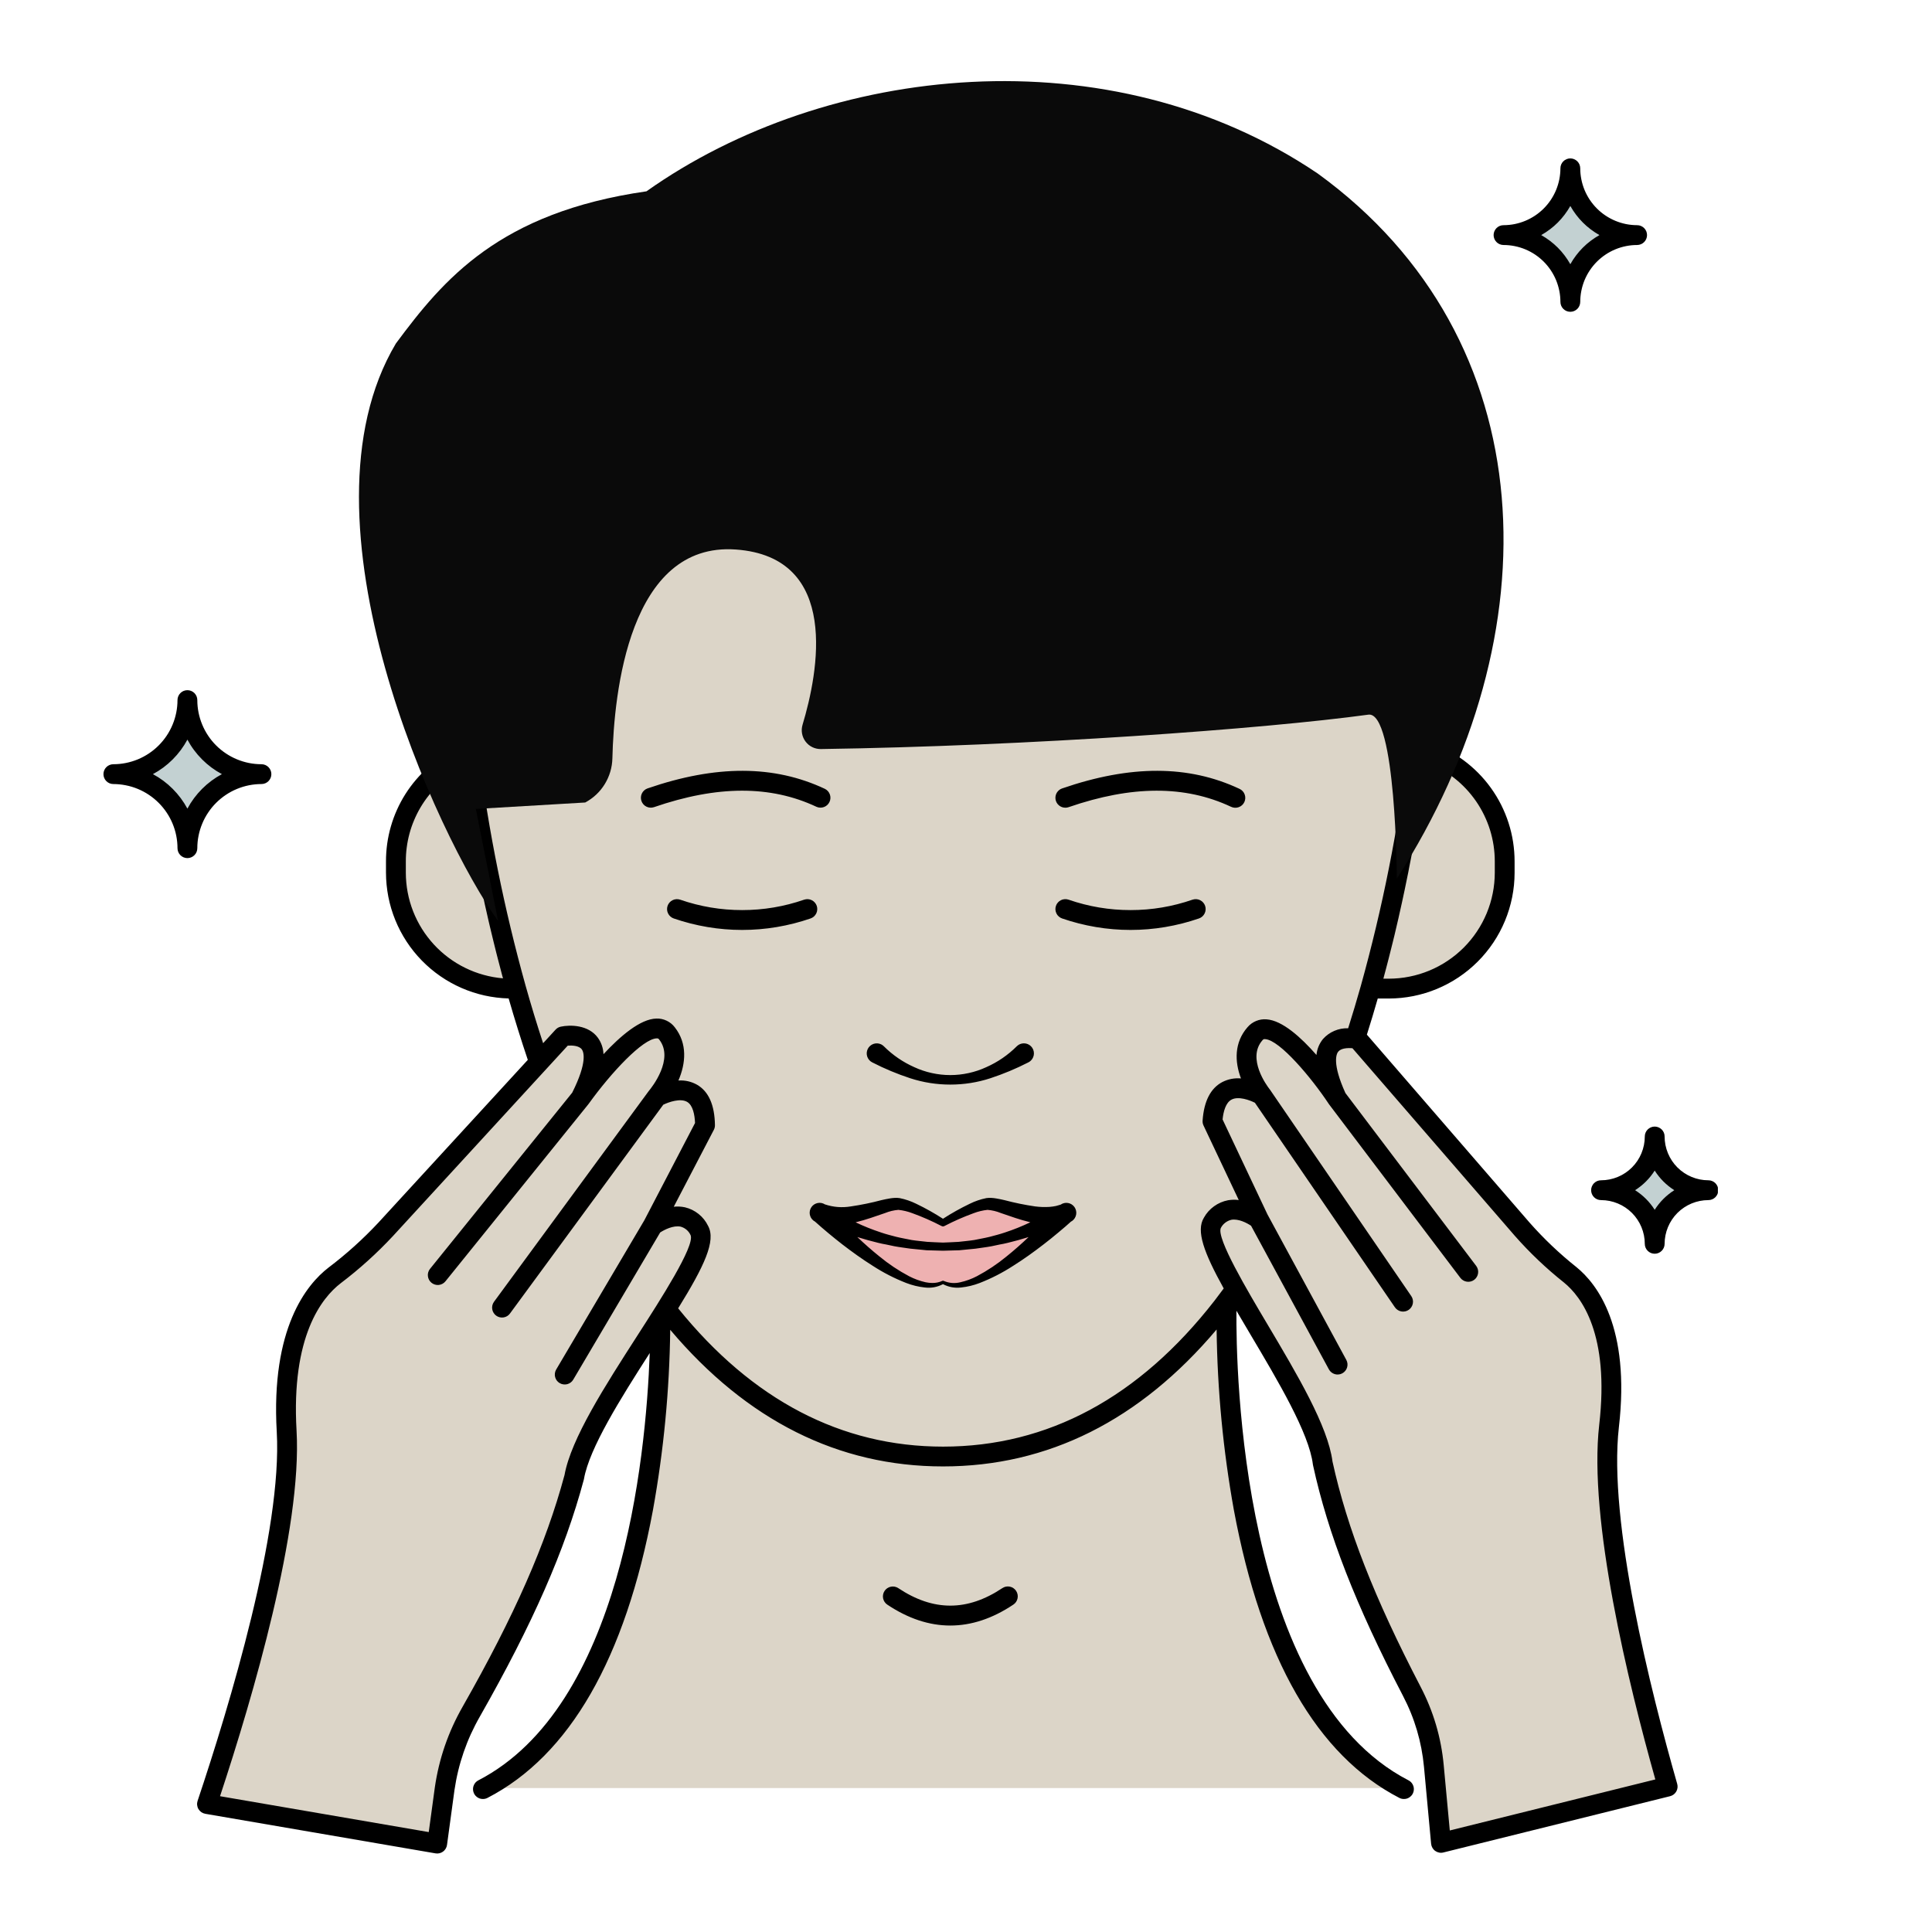 <svg xmlns="http://www.w3.org/2000/svg" xmlns:xlink="http://www.w3.org/1999/xlink" width="500" zoomAndPan="magnify" viewBox="0 0 375.12 383.04" height="500" preserveAspectRatio="xMidYMid meet" version="1.0"><defs><clipPath id="4a0b607344"><path d="M 16.43 31 L 336.629 31 L 336.629 367.695 L 16.43 367.695 Z M 16.43 31 " clip-rule="nonzero"/></clipPath></defs><path fill="#dcd5c8" d="M 315.055 282.703 C 317.211 264.047 311.367 255.992 307.34 252.73 C 303.898 249.996 300.727 246.98 297.82 243.684 L 266.348 207.328 L 265.203 206.004 C 265.203 206.004 264.996 205.957 264.668 205.914 C 265.758 202.535 266.781 199.152 267.723 195.793 L 271.387 195.793 C 272.137 195.793 272.887 195.758 273.637 195.684 C 274.387 195.609 275.129 195.5 275.867 195.352 C 276.605 195.207 277.336 195.023 278.055 194.805 C 278.773 194.586 279.48 194.332 280.176 194.047 C 280.871 193.758 281.551 193.438 282.215 193.082 C 282.879 192.727 283.523 192.34 284.148 191.922 C 284.773 191.504 285.379 191.059 285.961 190.578 C 286.543 190.102 287.098 189.598 287.629 189.066 C 288.164 188.535 288.668 187.977 289.145 187.395 C 289.621 186.812 290.07 186.211 290.488 185.586 C 290.906 184.957 291.293 184.312 291.648 183.648 C 292 182.988 292.324 182.309 292.609 181.613 C 292.898 180.918 293.152 180.211 293.371 179.488 C 293.59 178.77 293.77 178.039 293.918 177.301 C 294.066 176.566 294.176 175.82 294.25 175.074 C 294.324 174.324 294.359 173.574 294.359 172.82 L 294.359 170.586 C 294.359 169.32 294.254 168.066 294.047 166.824 C 293.84 165.578 293.531 164.355 293.121 163.16 C 292.711 161.969 292.211 160.812 291.609 159.703 C 291.012 158.59 290.328 157.535 289.555 156.535 C 288.781 155.535 287.934 154.605 287.008 153.746 C 286.082 152.887 285.094 152.109 284.043 151.414 C 282.988 150.719 281.887 150.113 280.73 149.598 C 279.578 149.082 278.391 148.664 277.172 148.344 C 277.16 148.43 277.148 148.52 277.137 148.605 C 277.148 148.52 277.16 148.43 277.172 148.344 C 278.102 141.34 278.621 134.305 278.723 127.238 C 278.73 127.176 278.73 127.117 278.723 127.055 C 278.73 126.762 278.73 126.473 278.73 126.172 C 278.73 85.988 245.477 52.508 201.43 45.09 C 195.328 44.066 189.184 43.555 182.996 43.559 C 130.125 43.559 87.262 80.551 87.262 126.172 C 87.262 126.453 87.262 126.734 87.266 127.016 C 87.227 131.488 87.719 139.34 88.973 149.25 C 88.988 149.387 89.008 149.531 89.027 149.668 C 80.477 153.281 74.531 161.285 74.531 170.586 L 74.531 172.824 C 74.531 185.234 85.121 195.34 98.359 195.777 L 98.367 195.797 C 99.742 200.688 101.281 205.625 102.973 210.543 L 101.406 212.25 L 72.504 243.73 C 69.387 247.066 66.008 250.113 62.367 252.871 C 58.109 256.156 51.75 264.359 52.875 283.77 C 54.008 303.574 43.645 338.09 37.082 357.668 L 51.555 360.16 L 82.711 365.516 L 84.191 354.641 C 84.984 349.207 86.742 344.109 89.465 339.34 C 100.438 320.062 106.34 306.035 109.879 292.871 C 111.113 285.754 118.52 274.473 124.957 264.445 C 125.641 263.387 126.309 262.344 126.961 261.316 C 126.957 276.578 124.832 337.422 91.77 354.504 L 274.379 354.504 C 236.477 334.922 239.234 257.82 239.234 257.82 L 239.18 257.82 C 239.766 257.051 240.332 256.258 240.902 255.465 C 241.266 256.117 241.645 256.777 242.039 257.453 C 248.27 268.27 257.289 282.031 258.277 290.09 C 261.062 302.844 266.141 316.492 275.934 335.312 C 278.363 339.969 279.824 344.918 280.316 350.148 L 281.73 365.367 L 326.668 354.203 C 321.246 335.207 312.867 301.738 315.055 282.703 Z M 260.73 217.203 C 260.75 217.152 260.77 217.102 260.789 217.055 C 260.809 217.098 260.824 217.137 260.844 217.18 C 260.914 217.352 260.984 217.52 261.07 217.699 C 261.039 217.656 260.922 217.48 260.73 217.203 Z M 260.73 217.203 " fill-opacity="1" fill-rule="nonzero"/><path fill="#eeb1b1" d="M 207.254 240.562 C 207.254 240.562 190.16 258.215 182.996 254.234 C 175.832 258.219 158.738 240.562 158.738 240.562 C 163.934 242.445 171.164 238.68 173.879 238.68 C 176.594 238.68 182.996 242.449 182.996 242.449 C 182.996 242.449 189.398 238.68 192.117 238.68 C 194.832 238.68 202.059 242.445 207.254 240.562 Z M 207.254 240.562 " fill-opacity="1" fill-rule="nonzero"/><path fill="#c3d1d2" d="M 33.195 168.16 C 33.195 167.199 33.102 166.242 32.914 165.297 C 32.727 164.352 32.445 163.434 32.078 162.543 C 31.707 161.652 31.258 160.809 30.719 160.004 C 30.184 159.203 29.578 158.461 28.895 157.781 C 28.215 157.098 27.473 156.492 26.672 155.957 C 25.867 155.418 25.023 154.969 24.133 154.598 C 23.242 154.23 22.324 153.953 21.379 153.762 C 20.434 153.574 19.477 153.48 18.516 153.48 C 19.477 153.48 20.434 153.387 21.379 153.199 C 22.324 153.012 23.242 152.734 24.133 152.363 C 25.023 151.996 25.867 151.543 26.672 151.008 C 27.473 150.473 28.215 149.863 28.895 149.18 C 29.578 148.5 30.184 147.758 30.719 146.957 C 31.258 146.156 31.707 145.309 32.078 144.418 C 32.445 143.527 32.727 142.609 32.914 141.664 C 33.102 140.719 33.195 139.766 33.195 138.801 C 33.195 139.766 33.289 140.719 33.477 141.664 C 33.664 142.609 33.945 143.527 34.312 144.418 C 34.68 145.309 35.133 146.156 35.668 146.957 C 36.203 147.758 36.812 148.5 37.496 149.18 C 38.176 149.863 38.918 150.473 39.719 151.008 C 40.52 151.543 41.367 151.996 42.258 152.363 C 43.148 152.734 44.066 153.012 45.012 153.199 C 45.957 153.387 46.91 153.48 47.875 153.48 C 46.91 153.48 45.957 153.574 45.012 153.762 C 44.066 153.953 43.148 154.23 42.258 154.598 C 41.367 154.969 40.52 155.418 39.719 155.957 C 38.918 156.492 38.176 157.098 37.496 157.781 C 36.812 158.461 36.203 159.203 35.668 160.004 C 35.133 160.809 34.68 161.652 34.312 162.543 C 33.945 163.434 33.664 164.352 33.477 165.297 C 33.289 166.242 33.195 167.199 33.195 168.16 Z M 334.742 235.969 C 334.043 235.969 333.352 235.902 332.664 235.766 C 331.98 235.629 331.316 235.426 330.672 235.16 C 330.023 234.891 329.41 234.566 328.832 234.176 C 328.25 233.789 327.711 233.348 327.219 232.855 C 326.723 232.359 326.285 231.82 325.895 231.242 C 325.508 230.66 325.18 230.047 324.91 229.402 C 324.645 228.758 324.441 228.09 324.309 227.406 C 324.172 226.723 324.102 226.027 324.102 225.332 C 324.102 226.027 324.035 226.723 323.898 227.406 C 323.762 228.09 323.559 228.758 323.293 229.402 C 323.023 230.047 322.695 230.66 322.309 231.242 C 321.922 231.82 321.48 232.359 320.984 232.855 C 320.492 233.348 319.953 233.789 319.375 234.176 C 318.793 234.566 318.18 234.891 317.535 235.16 C 316.891 235.426 316.223 235.629 315.539 235.766 C 314.852 235.902 314.16 235.969 313.465 235.969 C 314.16 235.969 314.852 236.039 315.539 236.176 C 316.223 236.309 316.891 236.512 317.535 236.781 C 318.18 237.047 318.793 237.375 319.375 237.762 C 319.953 238.152 320.492 238.594 320.984 239.086 C 321.48 239.578 321.922 240.117 322.309 240.699 C 322.695 241.277 323.023 241.891 323.293 242.539 C 323.559 243.184 323.762 243.848 323.898 244.535 C 324.035 245.219 324.102 245.91 324.102 246.609 C 324.102 245.91 324.172 245.219 324.309 244.535 C 324.441 243.848 324.645 243.184 324.914 242.539 C 325.18 241.891 325.508 241.277 325.895 240.699 C 326.285 240.117 326.723 239.578 327.219 239.086 C 327.711 238.594 328.25 238.152 328.832 237.762 C 329.41 237.375 330.023 237.047 330.672 236.781 C 331.316 236.512 331.98 236.309 332.664 236.176 C 333.352 236.039 334.043 235.969 334.742 235.969 Z M 320.617 46.609 C 319.746 46.609 318.887 46.523 318.035 46.352 C 317.18 46.184 316.352 45.934 315.551 45.598 C 314.746 45.266 313.984 44.859 313.262 44.375 C 312.539 43.891 311.867 43.344 311.254 42.73 C 310.641 42.113 310.09 41.445 309.605 40.723 C 309.125 40 308.715 39.234 308.383 38.434 C 308.051 37.629 307.801 36.801 307.629 35.949 C 307.461 35.094 307.375 34.234 307.375 33.363 C 307.375 34.234 307.289 35.094 307.121 35.949 C 306.949 36.801 306.699 37.629 306.367 38.434 C 306.035 39.234 305.625 40 305.145 40.723 C 304.66 41.445 304.109 42.113 303.496 42.73 C 302.883 43.344 302.211 43.895 301.488 44.375 C 300.766 44.859 300.004 45.266 299.199 45.602 C 298.395 45.934 297.566 46.184 296.715 46.352 C 295.863 46.523 295 46.609 294.133 46.609 C 295 46.609 295.863 46.691 296.715 46.863 C 297.566 47.031 298.395 47.285 299.199 47.617 C 300.004 47.949 300.766 48.355 301.488 48.84 C 302.211 49.324 302.883 49.871 303.496 50.488 C 304.109 51.102 304.66 51.77 305.145 52.492 C 305.625 53.215 306.035 53.98 306.367 54.785 C 306.699 55.586 306.949 56.414 307.121 57.27 C 307.289 58.121 307.375 58.98 307.375 59.852 C 307.375 58.98 307.461 58.121 307.629 57.27 C 307.801 56.414 308.051 55.586 308.383 54.785 C 308.715 53.98 309.125 53.219 309.605 52.492 C 310.09 51.77 310.641 51.102 311.254 50.488 C 311.867 49.871 312.539 49.324 313.262 48.84 C 313.984 48.355 314.746 47.949 315.551 47.617 C 316.352 47.285 317.18 47.031 318.035 46.863 C 318.887 46.691 319.746 46.609 320.617 46.609 Z M 320.617 46.609 " fill-opacity="1" fill-rule="nonzero"/><g clip-path="url(#4a0b607344)"><path fill="#000000" d="M 197.492 315.402 C 197.637 315.621 197.734 315.855 197.785 316.113 C 197.836 316.367 197.836 316.625 197.785 316.879 C 197.734 317.137 197.637 317.371 197.492 317.59 C 197.348 317.805 197.168 317.984 196.949 318.129 C 192.801 320.902 188.625 322.281 184.445 322.281 C 180.266 322.281 176.09 320.902 171.945 318.129 C 171.73 317.984 171.551 317.801 171.41 317.586 C 171.27 317.371 171.172 317.137 171.121 316.879 C 171.074 316.625 171.074 316.371 171.125 316.117 C 171.176 315.863 171.273 315.629 171.418 315.414 C 171.562 315.199 171.738 315.02 171.953 314.875 C 172.168 314.73 172.402 314.633 172.656 314.582 C 172.91 314.527 173.164 314.527 173.418 314.574 C 173.676 314.625 173.91 314.719 174.125 314.859 C 181.07 319.492 187.824 319.492 194.77 314.859 C 194.984 314.715 195.223 314.617 195.477 314.566 C 195.73 314.516 195.988 314.516 196.242 314.566 C 196.5 314.617 196.734 314.715 196.953 314.863 C 197.168 315.008 197.348 315.188 197.492 315.402 Z M 234.973 179.605 C 234.887 179.359 234.762 179.137 234.59 178.941 C 234.418 178.742 234.215 178.586 233.984 178.473 C 233.75 178.355 233.504 178.289 233.242 178.27 C 232.984 178.254 232.73 178.285 232.48 178.367 C 228.496 179.746 224.398 180.434 220.184 180.434 C 215.969 180.434 211.867 179.746 207.883 178.367 C 207.637 178.285 207.383 178.25 207.121 178.27 C 206.863 178.285 206.613 178.352 206.379 178.469 C 206.148 178.586 205.945 178.742 205.773 178.938 C 205.602 179.133 205.473 179.355 205.391 179.602 C 205.305 179.852 205.273 180.105 205.289 180.363 C 205.309 180.625 205.375 180.871 205.492 181.105 C 205.605 181.34 205.762 181.543 205.961 181.715 C 206.156 181.887 206.379 182.012 206.625 182.098 C 208.805 182.848 211.035 183.414 213.309 183.797 C 215.582 184.18 217.875 184.371 220.18 184.371 C 222.484 184.371 224.777 184.18 227.051 183.797 C 229.324 183.414 231.555 182.848 233.734 182.098 C 233.98 182.012 234.203 181.887 234.398 181.715 C 234.598 181.543 234.754 181.34 234.867 181.105 C 234.984 180.871 235.051 180.625 235.07 180.363 C 235.086 180.105 235.055 179.852 234.969 179.605 Z M 209.07 239.316 C 209.219 239.531 209.324 239.766 209.379 240.02 C 209.438 240.277 209.445 240.535 209.398 240.793 C 209.355 241.051 209.262 241.293 209.121 241.512 C 208.98 241.734 208.805 241.922 208.59 242.074 C 208.523 242.121 208.453 242.145 208.387 242.184 L 208.309 242.25 L 207.961 242.562 L 207.262 243.18 L 205.844 244.379 C 204.902 245.172 203.941 245.945 202.961 246.699 C 201.016 248.203 199.012 249.645 196.914 250.961 C 194.82 252.32 192.613 253.457 190.285 254.363 C 189.098 254.824 187.867 255.121 186.598 255.258 C 185.328 255.406 184.129 255.188 182.996 254.598 C 181.859 255.191 180.656 255.41 179.387 255.258 C 178.117 255.121 176.891 254.82 175.703 254.363 C 173.379 253.457 171.168 252.32 169.074 250.961 C 166.977 249.645 164.973 248.203 163.02 246.699 C 161.172 245.258 159.398 243.789 157.629 242.199 C 157.406 242.082 157.207 241.926 157.043 241.734 C 156.875 241.543 156.754 241.328 156.672 241.086 C 156.586 240.848 156.555 240.598 156.566 240.348 C 156.578 240.094 156.637 239.852 156.746 239.621 C 156.852 239.391 156.996 239.188 157.18 239.012 C 157.367 238.84 157.578 238.703 157.812 238.613 C 158.047 238.52 158.293 238.473 158.547 238.473 C 158.801 238.477 159.047 238.523 159.281 238.621 C 159.379 238.664 159.473 238.715 159.562 238.773 C 161.254 239.34 162.98 239.477 164.742 239.184 C 166.785 238.883 168.809 238.469 170.805 237.938 C 171.336 237.82 171.875 237.695 172.449 237.605 C 172.754 237.551 173.059 237.516 173.367 237.5 C 173.715 237.473 174.062 237.484 174.41 237.539 C 175.555 237.77 176.652 238.145 177.699 238.664 C 179.527 239.543 181.293 240.531 182.996 241.633 C 184.699 240.531 186.469 239.543 188.297 238.664 C 189.344 238.145 190.441 237.77 191.586 237.539 C 191.93 237.488 192.273 237.473 192.621 237.5 C 192.93 237.516 193.238 237.551 193.543 237.605 C 194.121 237.695 194.66 237.82 195.188 237.941 C 197.188 238.469 199.211 238.887 201.254 239.184 C 202.203 239.309 203.156 239.34 204.109 239.281 C 204.551 239.25 204.984 239.184 205.414 239.094 C 205.617 239.047 205.82 238.992 206.016 238.922 L 206.32 238.832 L 206.324 238.832 C 206.539 238.684 206.773 238.578 207.027 238.523 C 207.285 238.465 207.539 238.461 207.797 238.508 C 208.055 238.551 208.293 238.645 208.512 238.785 C 208.734 238.926 208.918 239.102 209.07 239.316 Z M 199.969 245.262 C 198.602 245.691 197.219 246.074 195.824 246.41 C 195.297 246.559 194.766 246.633 194.23 246.742 L 192.645 247.078 C 191.586 247.281 190.508 247.398 189.449 247.562 C 188.375 247.68 187.301 247.773 186.227 247.879 C 185.152 247.922 184.07 247.938 182.996 247.969 C 181.922 247.938 180.84 247.922 179.766 247.879 C 178.691 247.773 177.617 247.68 176.543 247.562 C 175.484 247.398 174.402 247.281 173.348 247.078 L 171.762 246.742 C 171.23 246.633 170.688 246.559 170.168 246.41 C 168.773 246.074 167.391 245.688 166.016 245.262 C 167.43 246.602 168.887 247.891 170.398 249.102 C 172.227 250.609 174.188 251.918 176.281 253.027 C 177.316 253.562 178.402 253.961 179.539 254.219 C 179.984 254.312 180.434 254.359 180.887 254.363 C 181.57 254.371 182.219 254.238 182.84 253.957 C 182.934 253.898 183.031 253.895 183.129 253.945 L 183.156 253.957 C 184.227 254.41 185.328 254.496 186.457 254.219 C 187.594 253.961 188.68 253.562 189.711 253.027 C 191.805 251.918 193.766 250.609 195.598 249.102 C 197.105 247.891 198.562 246.602 199.969 245.262 Z M 200.316 242.328 C 198.246 241.836 196.316 241.129 194.465 240.496 C 193.621 240.152 192.742 239.941 191.832 239.867 C 190.879 239.969 189.953 240.191 189.055 240.535 C 187.098 241.246 185.191 242.082 183.344 243.043 C 183.141 243.172 182.934 243.184 182.719 243.074 L 182.648 243.043 C 180.797 242.082 178.895 241.246 176.938 240.535 C 176.039 240.191 175.113 239.969 174.156 239.867 C 173.25 239.941 172.371 240.152 171.523 240.496 C 169.672 241.129 167.738 241.836 165.676 242.336 C 167.32 243.121 169.012 243.797 170.746 244.363 C 171.727 244.707 172.738 244.949 173.738 245.215 C 174.75 245.465 175.77 245.629 176.785 245.844 C 177.812 246.008 178.848 246.086 179.883 246.211 C 180.918 246.277 181.953 246.312 182.996 246.355 C 184.031 246.312 185.07 246.277 186.105 246.211 C 187.141 246.086 188.176 246.008 189.199 245.844 C 190.223 245.629 191.242 245.465 192.254 245.215 C 193.254 244.949 194.262 244.699 195.246 244.363 C 196.98 243.797 198.672 243.117 200.316 242.328 Z M 157.906 159.953 C 158.141 160.059 158.387 160.117 158.645 160.125 C 158.902 160.133 159.156 160.094 159.398 160.004 C 159.641 159.914 159.855 159.785 160.047 159.609 C 160.234 159.434 160.387 159.23 160.496 158.996 C 160.605 158.762 160.668 158.516 160.68 158.258 C 160.691 158 160.656 157.75 160.57 157.508 C 160.484 157.262 160.355 157.047 160.184 156.852 C 160.012 156.66 159.809 156.508 159.578 156.395 C 149.496 151.656 137.992 151.633 124.406 156.316 C 124.16 156.402 123.945 156.535 123.754 156.707 C 123.562 156.879 123.41 157.082 123.297 157.316 C 123.188 157.551 123.121 157.793 123.109 158.055 C 123.094 158.312 123.129 158.562 123.215 158.805 C 123.297 159.051 123.426 159.27 123.598 159.465 C 123.766 159.656 123.969 159.812 124.199 159.926 C 124.43 160.039 124.676 160.105 124.934 160.125 C 125.191 160.145 125.441 160.109 125.688 160.031 C 138.254 155.699 148.793 155.672 157.906 159.953 Z M 168.977 210.637 L 168.996 210.641 C 171.414 211.883 173.914 212.926 176.496 213.773 C 179.082 214.613 181.73 215.031 184.445 215.031 C 187.164 215.031 189.812 214.613 192.395 213.773 C 194.977 212.922 197.477 211.879 199.898 210.641 L 199.922 210.629 C 200.117 210.535 200.289 210.41 200.441 210.254 C 200.629 210.07 200.773 209.855 200.875 209.609 C 200.977 209.367 201.027 209.113 201.027 208.848 C 201.027 208.586 200.98 208.328 200.879 208.086 C 200.777 207.84 200.633 207.625 200.449 207.438 C 200.262 207.25 200.047 207.105 199.805 207.004 C 199.559 206.902 199.305 206.852 199.043 206.852 C 198.777 206.852 198.523 206.902 198.277 207 C 198.035 207.102 197.82 207.246 197.633 207.43 C 195.871 209.188 193.852 210.57 191.578 211.578 C 190.461 212.094 189.301 212.484 188.098 212.746 C 186.895 213.012 185.676 213.145 184.445 213.145 C 183.211 213.145 181.996 213.012 180.793 212.746 C 179.59 212.484 178.43 212.094 177.312 211.578 C 175.039 210.566 173.023 209.184 171.266 207.43 C 171.109 207.277 170.93 207.148 170.734 207.051 C 170.496 206.938 170.246 206.875 169.984 206.859 C 169.723 206.844 169.465 206.879 169.219 206.965 C 168.969 207.051 168.746 207.184 168.551 207.355 C 168.352 207.531 168.195 207.734 168.078 207.973 C 167.965 208.207 167.898 208.457 167.879 208.719 C 167.863 208.984 167.898 209.238 167.98 209.488 C 168.066 209.738 168.195 209.961 168.367 210.16 C 168.539 210.359 168.742 210.516 168.98 210.633 Z M 207.254 160.137 C 207.473 160.137 207.688 160.102 207.895 160.031 C 220.461 155.699 230.996 155.676 240.105 159.953 C 240.344 160.066 240.594 160.133 240.855 160.145 C 241.117 160.16 241.371 160.125 241.621 160.035 C 241.867 159.949 242.09 159.816 242.285 159.641 C 242.48 159.465 242.633 159.258 242.746 159.02 C 242.855 158.781 242.918 158.531 242.93 158.27 C 242.941 158.004 242.902 157.75 242.809 157.504 C 242.719 157.258 242.586 157.039 242.406 156.844 C 242.227 156.652 242.016 156.504 241.777 156.395 C 231.695 151.656 220.191 151.633 206.613 156.316 C 206.391 156.391 206.191 156.5 206.012 156.648 C 205.832 156.797 205.684 156.969 205.562 157.168 C 205.445 157.367 205.363 157.582 205.32 157.809 C 205.277 158.039 205.277 158.27 205.312 158.496 C 205.352 158.727 205.43 158.941 205.543 159.145 C 205.66 159.344 205.805 159.52 205.984 159.672 C 206.16 159.82 206.359 159.938 206.578 160.016 C 206.797 160.094 207.023 160.137 207.254 160.133 Z M 157.973 179.605 C 157.887 179.359 157.762 179.137 157.59 178.941 C 157.418 178.742 157.215 178.586 156.984 178.473 C 156.75 178.355 156.504 178.289 156.242 178.27 C 155.984 178.254 155.73 178.285 155.484 178.367 C 151.496 179.746 147.395 180.434 143.18 180.434 C 138.965 180.434 134.863 179.746 130.879 178.367 C 130.629 178.285 130.375 178.254 130.117 178.273 C 129.859 178.289 129.609 178.359 129.379 178.473 C 129.145 178.59 128.941 178.746 128.773 178.941 C 128.602 179.141 128.473 179.359 128.391 179.609 C 128.309 179.855 128.277 180.109 128.293 180.367 C 128.312 180.629 128.379 180.875 128.496 181.105 C 128.609 181.34 128.766 181.543 128.961 181.715 C 129.156 181.887 129.379 182.012 129.625 182.098 C 131.805 182.848 134.035 183.414 136.309 183.797 C 138.582 184.18 140.875 184.371 143.18 184.371 C 145.484 184.371 147.777 184.18 150.051 183.797 C 152.324 183.414 154.555 182.848 156.734 182.098 C 156.98 182.012 157.203 181.887 157.398 181.715 C 157.594 181.543 157.75 181.34 157.867 181.105 C 157.984 180.871 158.051 180.625 158.066 180.363 C 158.086 180.105 158.055 179.852 157.973 179.605 Z M 35.16 168.16 C 35.16 168.422 35.109 168.672 35.012 168.914 C 34.91 169.156 34.77 169.367 34.586 169.551 C 34.398 169.734 34.188 169.879 33.945 169.977 C 33.707 170.078 33.457 170.129 33.195 170.129 C 32.934 170.129 32.684 170.078 32.441 169.977 C 32.203 169.879 31.988 169.734 31.805 169.551 C 31.621 169.367 31.48 169.156 31.379 168.914 C 31.281 168.672 31.23 168.422 31.23 168.16 C 31.23 167.328 31.145 166.5 30.984 165.684 C 30.82 164.863 30.578 164.07 30.258 163.297 C 29.938 162.527 29.547 161.797 29.082 161.102 C 28.617 160.406 28.09 159.766 27.5 159.176 C 26.91 158.586 26.27 158.059 25.574 157.594 C 24.883 157.129 24.148 156.738 23.379 156.418 C 22.605 156.098 21.812 155.855 20.992 155.695 C 20.176 155.531 19.348 155.449 18.516 155.445 C 18.254 155.445 18.004 155.398 17.762 155.297 C 17.52 155.199 17.309 155.055 17.125 154.871 C 16.941 154.688 16.797 154.473 16.699 154.234 C 16.598 153.992 16.551 153.742 16.551 153.48 C 16.551 153.223 16.598 152.969 16.699 152.73 C 16.797 152.488 16.941 152.277 17.125 152.094 C 17.309 151.906 17.52 151.766 17.762 151.668 C 18.004 151.566 18.254 151.516 18.516 151.516 C 19.348 151.516 20.176 151.434 20.992 151.27 C 21.812 151.105 22.605 150.863 23.379 150.547 C 24.148 150.227 24.883 149.832 25.574 149.371 C 26.27 148.906 26.91 148.379 27.5 147.789 C 28.09 147.199 28.617 146.555 29.082 145.863 C 29.547 145.168 29.938 144.438 30.258 143.664 C 30.578 142.895 30.82 142.098 30.984 141.281 C 31.148 140.461 31.23 139.637 31.23 138.801 C 31.23 138.539 31.281 138.289 31.379 138.051 C 31.48 137.809 31.621 137.594 31.805 137.41 C 31.988 137.227 32.203 137.086 32.441 136.984 C 32.684 136.887 32.934 136.836 33.195 136.836 C 33.457 136.836 33.707 136.887 33.945 136.984 C 34.188 137.086 34.398 137.227 34.586 137.41 C 34.77 137.598 34.91 137.809 35.012 138.051 C 35.109 138.289 35.16 138.539 35.16 138.801 C 35.16 139.637 35.242 140.461 35.406 141.281 C 35.57 142.098 35.812 142.895 36.133 143.664 C 36.453 144.438 36.844 145.168 37.309 145.863 C 37.77 146.555 38.297 147.199 38.887 147.789 C 39.48 148.379 40.121 148.906 40.816 149.367 C 41.508 149.832 42.242 150.227 43.012 150.543 C 43.781 150.863 44.578 151.105 45.395 151.27 C 46.215 151.434 47.039 151.516 47.875 151.516 C 48.137 151.516 48.387 151.566 48.629 151.664 C 48.867 151.766 49.082 151.906 49.266 152.09 C 49.449 152.277 49.59 152.488 49.691 152.73 C 49.789 152.969 49.84 153.219 49.84 153.48 C 49.84 153.742 49.789 153.992 49.691 154.234 C 49.59 154.473 49.449 154.688 49.266 154.871 C 49.082 155.055 48.867 155.195 48.629 155.297 C 48.387 155.395 48.137 155.445 47.875 155.445 C 47.039 155.445 46.215 155.531 45.395 155.691 C 44.578 155.855 43.781 156.098 43.012 156.418 C 42.242 156.738 41.508 157.129 40.816 157.594 C 40.121 158.059 39.48 158.586 38.887 159.176 C 38.297 159.766 37.77 160.406 37.309 161.102 C 36.844 161.793 36.453 162.527 36.133 163.297 C 35.812 164.07 35.57 164.863 35.406 165.684 C 35.242 166.5 35.16 167.328 35.16 168.16 Z M 40.035 153.48 C 38.582 152.703 37.273 151.73 36.109 150.566 C 34.945 149.402 33.973 148.094 33.195 146.641 C 32.414 148.094 31.441 149.402 30.277 150.566 C 29.113 151.73 27.805 152.703 26.355 153.48 C 27.805 154.262 29.113 155.23 30.277 156.398 C 31.441 157.562 32.414 158.871 33.195 160.32 C 33.973 158.871 34.945 157.562 36.109 156.398 C 37.273 155.234 38.582 154.262 40.035 153.48 Z M 336.707 235.969 C 336.707 236.23 336.656 236.48 336.559 236.723 C 336.457 236.961 336.316 237.176 336.133 237.359 C 335.945 237.543 335.734 237.684 335.492 237.785 C 335.254 237.883 335.004 237.934 334.742 237.934 C 334.172 237.934 333.609 237.992 333.051 238.102 C 332.492 238.215 331.949 238.379 331.422 238.598 C 330.898 238.816 330.398 239.082 329.926 239.398 C 329.453 239.715 329.012 240.074 328.609 240.477 C 328.207 240.879 327.848 241.316 327.531 241.793 C 327.215 242.266 326.949 242.766 326.73 243.289 C 326.512 243.816 326.348 244.359 326.234 244.918 C 326.125 245.477 326.066 246.039 326.066 246.609 C 326.066 246.867 326.016 247.117 325.914 247.359 C 325.816 247.598 325.672 247.809 325.488 247.992 C 325.305 248.176 325.094 248.316 324.852 248.418 C 324.613 248.516 324.363 248.566 324.102 248.566 C 323.844 248.566 323.594 248.516 323.352 248.418 C 323.113 248.316 322.898 248.176 322.715 247.992 C 322.531 247.809 322.391 247.598 322.289 247.359 C 322.188 247.117 322.137 246.867 322.137 246.609 C 322.137 246.039 322.082 245.477 321.969 244.918 C 321.855 244.359 321.691 243.816 321.473 243.289 C 321.258 242.766 320.988 242.266 320.672 241.793 C 320.355 241.316 319.996 240.879 319.594 240.477 C 319.191 240.074 318.754 239.715 318.281 239.398 C 317.809 239.082 317.309 238.816 316.781 238.598 C 316.254 238.379 315.715 238.215 315.156 238.102 C 314.598 237.992 314.031 237.934 313.465 237.934 C 313.203 237.934 312.953 237.883 312.711 237.785 C 312.473 237.684 312.258 237.543 312.074 237.359 C 311.891 237.176 311.746 236.961 311.648 236.723 C 311.547 236.48 311.5 236.23 311.5 235.969 C 311.5 235.707 311.547 235.457 311.648 235.219 C 311.746 234.977 311.891 234.766 312.074 234.578 C 312.258 234.395 312.473 234.254 312.711 234.152 C 312.953 234.055 313.203 234.004 313.465 234.004 C 314.031 234.004 314.598 233.949 315.156 233.836 C 315.715 233.723 316.254 233.559 316.781 233.34 C 317.309 233.121 317.809 232.855 318.281 232.539 C 318.754 232.223 319.191 231.863 319.594 231.461 C 319.996 231.059 320.355 230.621 320.672 230.148 C 320.988 229.672 321.258 229.172 321.473 228.648 C 321.691 228.121 321.855 227.578 321.969 227.02 C 322.082 226.465 322.137 225.898 322.137 225.328 C 322.137 225.07 322.184 224.816 322.285 224.574 C 322.383 224.332 322.527 224.121 322.711 223.934 C 322.895 223.75 323.105 223.609 323.348 223.508 C 323.59 223.406 323.84 223.355 324.102 223.355 C 324.363 223.355 324.613 223.406 324.855 223.508 C 325.098 223.609 325.309 223.75 325.496 223.934 C 325.68 224.121 325.82 224.332 325.922 224.574 C 326.02 224.816 326.07 225.07 326.066 225.328 C 326.066 225.898 326.125 226.465 326.234 227.02 C 326.348 227.578 326.512 228.121 326.73 228.648 C 326.949 229.172 327.215 229.672 327.531 230.148 C 327.848 230.621 328.207 231.059 328.609 231.461 C 329.012 231.863 329.453 232.223 329.926 232.539 C 330.398 232.855 330.898 233.121 331.422 233.34 C 331.949 233.559 332.492 233.723 333.051 233.836 C 333.609 233.949 334.172 234.004 334.742 234.004 C 335.004 234.004 335.254 234.055 335.492 234.152 C 335.734 234.254 335.949 234.395 336.133 234.578 C 336.316 234.766 336.457 234.977 336.559 235.219 C 336.656 235.457 336.707 235.711 336.707 235.969 Z M 327.988 235.969 C 326.406 234.961 325.109 233.664 324.102 232.082 C 323.094 233.664 321.797 234.961 320.215 235.969 C 321.797 236.977 323.094 238.273 324.102 239.855 C 325.109 238.273 326.406 236.977 327.988 235.969 Z M 292.164 46.609 C 292.164 46.348 292.215 46.098 292.316 45.855 C 292.414 45.613 292.559 45.402 292.742 45.219 C 292.926 45.035 293.137 44.891 293.379 44.793 C 293.621 44.691 293.871 44.645 294.129 44.645 C 294.871 44.641 295.605 44.57 296.328 44.426 C 297.055 44.277 297.762 44.066 298.445 43.781 C 299.129 43.496 299.777 43.148 300.395 42.738 C 301.008 42.328 301.578 41.859 302.102 41.336 C 302.625 40.812 303.094 40.242 303.504 39.629 C 303.914 39.012 304.262 38.363 304.547 37.68 C 304.832 36.996 305.043 36.289 305.191 35.562 C 305.336 34.84 305.406 34.105 305.41 33.363 C 305.41 33.105 305.461 32.855 305.559 32.613 C 305.66 32.375 305.801 32.164 305.988 31.98 C 306.172 31.797 306.383 31.656 306.625 31.555 C 306.863 31.457 307.113 31.406 307.375 31.406 C 307.633 31.406 307.883 31.457 308.125 31.555 C 308.363 31.656 308.574 31.797 308.762 31.98 C 308.945 32.164 309.086 32.375 309.188 32.613 C 309.285 32.855 309.336 33.105 309.34 33.363 C 309.34 34.105 309.414 34.84 309.559 35.562 C 309.703 36.289 309.918 36.996 310.199 37.68 C 310.484 38.363 310.832 39.012 311.242 39.629 C 311.656 40.242 312.121 40.812 312.645 41.336 C 313.168 41.859 313.738 42.328 314.355 42.738 C 314.969 43.148 315.617 43.496 316.305 43.781 C 316.988 44.066 317.691 44.277 318.418 44.426 C 319.145 44.57 319.875 44.641 320.617 44.645 C 320.879 44.645 321.129 44.691 321.367 44.793 C 321.609 44.891 321.82 45.035 322.008 45.219 C 322.191 45.402 322.332 45.613 322.434 45.855 C 322.531 46.098 322.582 46.348 322.582 46.609 C 322.582 46.867 322.531 47.121 322.434 47.359 C 322.332 47.602 322.191 47.812 322.008 47.996 C 321.82 48.184 321.609 48.324 321.367 48.422 C 321.129 48.523 320.879 48.574 320.617 48.574 C 319.875 48.574 319.145 48.648 318.418 48.793 C 317.691 48.938 316.988 49.152 316.305 49.434 C 315.617 49.719 314.969 50.066 314.355 50.477 C 313.738 50.891 313.168 51.355 312.645 51.879 C 312.121 52.402 311.656 52.973 311.242 53.59 C 310.832 54.203 310.484 54.852 310.199 55.535 C 309.918 56.219 309.703 56.926 309.559 57.652 C 309.414 58.379 309.34 59.109 309.34 59.852 C 309.34 60.113 309.289 60.363 309.188 60.602 C 309.09 60.844 308.945 61.055 308.762 61.242 C 308.578 61.426 308.367 61.566 308.125 61.668 C 307.883 61.766 307.633 61.816 307.375 61.816 C 307.113 61.816 306.863 61.766 306.621 61.668 C 306.379 61.566 306.168 61.426 305.984 61.242 C 305.801 61.055 305.656 60.844 305.559 60.602 C 305.457 60.363 305.41 60.113 305.41 59.852 C 305.406 59.109 305.336 58.379 305.188 57.652 C 305.043 56.926 304.828 56.223 304.547 55.535 C 304.262 54.852 303.914 54.203 303.504 53.59 C 303.094 52.973 302.625 52.402 302.102 51.879 C 301.578 51.355 301.008 50.891 300.395 50.477 C 299.777 50.066 299.129 49.719 298.445 49.434 C 297.762 49.152 297.055 48.938 296.328 48.793 C 295.605 48.648 294.871 48.574 294.129 48.574 C 293.871 48.574 293.621 48.523 293.379 48.422 C 293.137 48.324 292.926 48.184 292.742 47.996 C 292.559 47.812 292.414 47.602 292.316 47.359 C 292.215 47.121 292.164 46.867 292.164 46.609 Z M 301.602 46.609 C 304.059 48 305.98 49.926 307.375 52.379 C 308.766 49.926 310.691 48 313.145 46.609 C 310.691 45.215 308.766 43.293 307.375 40.836 C 305.98 43.293 304.059 45.215 301.602 46.609 Z M 328.562 353.668 C 328.637 353.926 328.656 354.188 328.625 354.449 C 328.59 354.715 328.508 354.965 328.375 355.195 C 328.242 355.426 328.066 355.621 327.855 355.781 C 327.641 355.941 327.406 356.051 327.145 356.117 L 282.203 367.273 C 281.926 367.344 281.648 367.352 281.367 367.297 C 281.086 367.242 280.828 367.133 280.594 366.969 C 280.359 366.805 280.172 366.598 280.027 366.348 C 279.887 366.102 279.801 365.832 279.773 365.547 L 278.363 350.332 C 277.898 345.352 276.508 340.645 274.191 336.211 C 264.832 318.234 259.336 304.137 256.363 290.504 C 256.352 290.445 256.34 290.383 256.332 290.324 C 255.578 284.148 249.414 273.773 243.977 264.617 C 242.977 262.93 242.039 261.355 241.176 259.867 C 241.074 271.375 242.059 335.793 275.289 352.969 C 275.691 353.176 275.988 353.484 276.176 353.898 C 276.363 354.309 276.402 354.734 276.297 355.176 C 276.188 355.617 275.957 355.977 275.598 356.254 C 275.242 356.535 274.836 356.676 274.383 356.672 C 274.066 356.672 273.766 356.602 273.48 356.457 C 257.195 348.039 246.156 328.84 240.668 299.379 C 238.535 287.543 237.398 275.613 237.246 263.586 C 222.043 281.602 203.812 290.734 183 290.734 C 162.273 290.734 144.102 281.621 128.918 263.645 C 128.77 275.652 127.629 287.562 125.496 299.379 C 120.008 328.84 108.969 348.035 92.684 356.457 C 92.402 356.602 92.102 356.672 91.785 356.672 C 91.332 356.676 90.93 356.535 90.57 356.254 C 90.215 355.977 89.984 355.617 89.875 355.176 C 89.77 354.734 89.809 354.309 89.996 353.898 C 90.184 353.484 90.48 353.176 90.883 352.969 C 119.137 338.359 124.074 289.605 124.859 268.254 C 119.082 277.254 112.883 287.121 111.82 293.211 C 111.809 293.27 111.797 293.324 111.781 293.383 C 108.016 307.426 101.66 321.902 91.184 340.316 C 88.578 344.863 86.898 349.73 86.141 354.918 L 84.664 365.777 C 84.629 366.043 84.543 366.289 84.406 366.516 C 84.27 366.746 84.094 366.938 83.879 367.098 C 83.664 367.254 83.43 367.363 83.168 367.426 C 82.91 367.488 82.648 367.496 82.387 367.449 L 36.746 359.605 C 36.461 359.555 36.203 359.449 35.965 359.289 C 35.73 359.125 35.539 358.922 35.391 358.676 C 35.242 358.43 35.156 358.164 35.125 357.879 C 35.094 357.594 35.125 357.316 35.215 357.043 C 41.559 338.125 52.031 303.461 50.91 283.887 C 49.719 263.348 56.824 254.664 61.168 251.316 C 64.719 248.629 68.012 245.66 71.055 242.406 L 100.684 210.129 C 99.359 206.199 98.09 202.141 96.883 197.953 C 96.082 197.934 95.281 197.871 94.484 197.773 C 93.688 197.676 92.895 197.539 92.109 197.367 C 91.328 197.191 90.551 196.98 89.789 196.73 C 89.023 196.48 88.273 196.195 87.539 195.875 C 86.801 195.551 86.082 195.195 85.383 194.805 C 84.68 194.414 83.996 193.988 83.336 193.531 C 82.676 193.074 82.039 192.59 81.426 192.07 C 80.812 191.551 80.223 191.004 79.664 190.43 C 79.102 189.855 78.57 189.254 78.066 188.629 C 77.562 188 77.09 187.352 76.652 186.68 C 76.211 186.008 75.805 185.316 75.43 184.605 C 75.055 183.895 74.719 183.164 74.414 182.422 C 74.113 181.676 73.844 180.922 73.613 180.152 C 73.383 179.383 73.191 178.602 73.035 177.812 C 72.883 177.023 72.766 176.23 72.688 175.434 C 72.609 174.633 72.566 173.832 72.566 173.027 L 72.566 170.793 C 72.562 169.617 72.645 168.445 72.805 167.281 C 72.969 166.117 73.211 164.969 73.539 163.84 C 73.863 162.711 74.266 161.609 74.75 160.535 C 75.23 159.465 75.785 158.43 76.414 157.438 C 77.043 156.445 77.742 155.5 78.504 154.605 C 79.266 153.711 80.09 152.875 80.973 152.098 C 81.855 151.32 82.785 150.609 83.77 149.965 C 84.754 149.32 85.777 148.75 86.84 148.25 C 85.832 139.91 85.258 132.121 85.301 127.207 C 85.297 126.973 85.297 126.68 85.297 126.375 C 85.297 79.742 129.121 41.797 182.996 41.797 C 236.871 41.797 280.695 79.742 280.695 126.379 C 280.695 126.668 280.695 126.934 280.691 127.215 C 280.695 127.312 280.695 127.414 280.691 127.512 C 280.602 134.082 280.145 140.625 279.32 147.145 C 280.551 147.555 281.742 148.062 282.895 148.66 C 284.047 149.262 285.148 149.945 286.191 150.715 C 287.238 151.488 288.215 152.336 289.129 153.258 C 290.043 154.184 290.879 155.172 291.637 156.227 C 292.395 157.281 293.066 158.387 293.652 159.547 C 294.234 160.707 294.727 161.902 295.125 163.141 C 295.523 164.375 295.824 165.637 296.023 166.918 C 296.223 168.203 296.324 169.492 296.324 170.793 L 296.324 173.027 C 296.324 173.844 296.281 174.66 296.203 175.473 C 296.121 176.285 296 177.09 295.84 177.891 C 295.68 178.691 295.48 179.484 295.242 180.266 C 295.008 181.047 294.73 181.812 294.418 182.566 C 294.105 183.32 293.754 184.059 293.371 184.777 C 292.984 185.5 292.566 186.199 292.113 186.875 C 291.656 187.555 291.172 188.211 290.652 188.84 C 290.137 189.473 289.59 190.078 289.012 190.652 C 288.434 191.23 287.828 191.777 287.199 192.297 C 286.566 192.816 285.91 193.301 285.234 193.754 C 284.555 194.207 283.855 194.629 283.137 195.012 C 282.414 195.398 281.68 195.746 280.926 196.062 C 280.168 196.375 279.402 196.648 278.621 196.887 C 277.84 197.125 277.047 197.324 276.25 197.484 C 275.449 197.645 274.641 197.762 273.828 197.844 C 273.016 197.926 272.199 197.965 271.383 197.969 L 269.195 197.969 C 268.504 200.402 267.777 202.781 267.039 205.129 L 299.305 242.406 C 302.137 245.613 305.227 248.547 308.574 251.211 C 312.703 254.555 319.293 263.121 317.004 282.93 C 314.848 301.727 323.32 335.32 328.562 353.668 Z M 276.852 164.27 C 276.758 164.785 276.668 165.316 276.57 165.852 C 276.504 166.246 276.43 166.641 276.359 167.039 C 276.262 167.609 276.148 168.18 276.047 168.754 C 275.973 169.137 275.906 169.516 275.836 169.902 C 275.711 170.562 275.574 171.238 275.441 171.914 C 275.383 172.227 275.324 172.527 275.266 172.844 C 275.07 173.832 274.859 174.844 274.648 175.855 C 274.617 176.031 274.578 176.207 274.539 176.387 C 274.363 177.23 274.18 178.09 273.988 178.953 C 273.91 179.312 273.824 179.68 273.746 180.039 C 273.598 180.734 273.438 181.422 273.281 182.125 C 273.184 182.535 273.086 182.957 272.988 183.375 C 272.836 184.039 272.68 184.699 272.523 185.367 C 272.41 185.805 272.305 186.258 272.195 186.703 C 272.031 187.359 271.871 188.016 271.703 188.668 C 271.59 189.125 271.473 189.586 271.355 190.051 C 271.188 190.719 271.008 191.387 270.832 192.062 C 270.707 192.52 270.59 192.973 270.465 193.43 C 270.414 193.633 270.359 193.832 270.309 194.035 L 271.387 194.035 C 272.074 194.031 272.762 194 273.445 193.93 C 274.133 193.863 274.812 193.762 275.484 193.625 C 276.16 193.492 276.824 193.324 277.484 193.125 C 278.141 192.922 278.789 192.691 279.426 192.43 C 280.059 192.164 280.68 191.871 281.285 191.547 C 281.895 191.223 282.484 190.867 283.055 190.484 C 283.625 190.102 284.18 189.695 284.711 189.258 C 285.242 188.82 285.75 188.359 286.238 187.875 C 286.723 187.387 287.184 186.879 287.621 186.348 C 288.059 185.816 288.469 185.262 288.848 184.691 C 289.23 184.121 289.586 183.531 289.91 182.922 C 290.234 182.316 290.527 181.695 290.793 181.062 C 291.055 180.426 291.285 179.777 291.488 179.121 C 291.688 178.461 291.855 177.797 291.988 177.121 C 292.125 176.445 292.227 175.77 292.293 175.082 C 292.363 174.398 292.395 173.711 292.398 173.023 L 292.398 170.789 C 292.398 169.73 292.316 168.676 292.16 167.625 C 292 166.578 291.762 165.547 291.449 164.535 C 291.133 163.523 290.742 162.539 290.277 161.586 C 289.812 160.633 289.281 159.719 288.68 158.848 C 288.074 157.977 287.41 157.152 286.684 156.379 C 285.957 155.609 285.176 154.895 284.34 154.242 C 283.508 153.59 282.629 153 281.703 152.48 C 280.777 151.961 279.82 151.512 278.828 151.137 C 278.746 151.801 278.652 152.48 278.555 153.184 C 278.523 153.43 278.484 153.691 278.449 153.941 C 278.379 154.453 278.312 154.965 278.234 155.488 C 278.188 155.809 278.137 156.145 278.09 156.469 C 278.016 156.941 277.953 157.422 277.875 157.906 C 277.82 158.266 277.762 158.625 277.711 158.992 C 277.637 159.469 277.559 159.949 277.48 160.434 C 277.422 160.812 277.363 161.199 277.297 161.578 C 277.219 162.078 277.133 162.582 277.047 163.086 C 276.98 163.48 276.914 163.867 276.852 164.27 Z M 95.766 193.965 C 95.711 193.781 95.664 193.605 95.613 193.422 C 95.508 193.016 95.402 192.621 95.301 192.223 C 95.109 191.52 94.926 190.82 94.75 190.125 L 94.434 188.891 C 94.266 188.207 94.094 187.535 93.93 186.859 C 93.824 186.457 93.727 186.055 93.637 185.652 C 93.465 184.965 93.309 184.289 93.145 183.609 C 93.059 183.234 92.969 182.863 92.883 182.492 C 92.711 181.746 92.543 181.004 92.379 180.262 L 92.184 179.398 C 91.961 178.375 91.738 177.355 91.527 176.352 L 91.527 176.348 C 91.316 175.352 91.113 174.367 90.918 173.398 C 90.859 173.098 90.801 172.801 90.742 172.508 C 90.609 171.84 90.48 171.18 90.355 170.523 C 90.281 170.168 90.219 169.816 90.152 169.469 C 90.039 168.879 89.93 168.289 89.824 167.711 L 89.629 166.633 C 89.527 166.074 89.43 165.523 89.332 164.98 C 89.273 164.633 89.215 164.281 89.148 163.934 C 89.059 163.383 88.965 162.844 88.875 162.309 L 88.719 161.344 C 88.625 160.762 88.535 160.199 88.441 159.629 C 88.402 159.379 88.355 159.125 88.324 158.875 C 88.07 157.25 87.836 155.699 87.629 154.219 C 87.598 154.008 87.57 153.805 87.543 153.594 C 87.484 153.188 87.426 152.777 87.375 152.383 C 86.551 152.832 85.766 153.336 85.012 153.891 C 84.254 154.445 83.543 155.051 82.867 155.699 C 82.195 156.352 81.566 157.047 80.988 157.781 C 80.406 158.516 79.879 159.289 79.402 160.094 C 78.926 160.902 78.508 161.738 78.145 162.602 C 77.777 163.465 77.473 164.348 77.23 165.25 C 76.984 166.156 76.801 167.07 76.68 168 C 76.555 168.93 76.496 169.863 76.5 170.801 L 76.5 173.035 C 76.5 173.688 76.531 174.336 76.594 174.984 C 76.652 175.633 76.746 176.277 76.867 176.918 C 76.988 177.559 77.137 178.191 77.316 178.816 C 77.496 179.441 77.707 180.059 77.941 180.664 C 78.18 181.27 78.445 181.867 78.738 182.449 C 79.031 183.031 79.348 183.598 79.691 184.148 C 80.039 184.703 80.406 185.238 80.805 185.754 C 81.199 186.273 81.617 186.77 82.055 187.25 C 82.496 187.73 82.961 188.188 83.445 188.625 C 83.926 189.059 84.43 189.473 84.953 189.863 C 85.473 190.25 86.012 190.617 86.57 190.957 C 87.125 191.297 87.695 191.609 88.281 191.895 C 88.863 192.18 89.461 192.441 90.07 192.672 C 90.68 192.902 91.297 193.105 91.926 193.277 C 92.555 193.453 93.188 193.594 93.828 193.711 C 94.469 193.824 95.113 193.91 95.766 193.965 Z M 122.488 264.668 C 126.992 257.668 133.797 247.082 132.969 244.914 C 132.789 244.496 132.523 244.133 132.176 243.832 C 131.832 243.535 131.438 243.32 130.996 243.199 C 129.551 242.887 127.75 243.812 126.926 244.352 L 109.695 273.523 C 109.562 273.75 109.391 273.941 109.184 274.098 C 108.973 274.254 108.742 274.363 108.492 274.43 C 108.238 274.492 107.984 274.508 107.727 274.469 C 107.469 274.434 107.227 274.348 107.004 274.215 C 106.777 274.086 106.586 273.914 106.43 273.707 C 106.273 273.496 106.164 273.266 106.098 273.016 C 106.035 272.762 106.02 272.508 106.055 272.25 C 106.094 271.992 106.176 271.75 106.309 271.523 L 123.762 241.977 C 123.762 241.973 123.77 241.969 123.773 241.961 L 133.84 222.645 C 133.77 221.012 133.422 219.125 132.266 218.457 C 130.922 217.684 128.621 218.5 127.543 219.02 L 97.152 260.414 C 97 260.625 96.812 260.797 96.59 260.934 C 96.367 261.066 96.125 261.156 95.867 261.195 C 95.609 261.234 95.355 261.223 95.102 261.16 C 94.848 261.098 94.617 260.992 94.406 260.836 C 94.195 260.684 94.023 260.492 93.891 260.27 C 93.754 260.047 93.668 259.809 93.629 259.551 C 93.59 259.293 93.598 259.039 93.66 258.785 C 93.723 258.531 93.832 258.301 93.984 258.09 L 124.648 216.324 C 124.664 216.301 124.684 216.285 124.699 216.266 C 124.707 216.254 124.715 216.242 124.723 216.234 C 125.258 215.586 129.746 209.953 126.734 206.105 C 126.621 205.926 126.461 205.848 126.254 205.867 C 123.504 205.926 117.246 212.594 112.754 218.84 C 112.742 218.855 112.727 218.871 112.715 218.883 C 112.703 218.898 112.691 218.926 112.676 218.941 L 84.359 254.031 C 84.195 254.234 84 254.398 83.77 254.523 C 83.543 254.648 83.297 254.727 83.039 254.754 C 82.777 254.781 82.523 254.758 82.273 254.684 C 82.023 254.609 81.797 254.492 81.594 254.328 C 81.391 254.164 81.227 253.969 81.102 253.738 C 80.977 253.508 80.902 253.266 80.875 253.004 C 80.844 252.746 80.867 252.488 80.941 252.238 C 81.016 251.988 81.137 251.762 81.301 251.559 L 109.484 216.637 C 112.574 210.492 111.734 208.516 111.398 208.059 C 110.84 207.293 109.438 207.246 108.602 207.309 L 73.945 245.062 C 70.758 248.48 67.297 251.602 63.574 254.426 C 59.84 257.301 53.746 264.922 54.836 283.656 C 55.953 303.152 46.137 336.543 39.664 356.117 L 81.043 363.23 L 82.25 354.371 C 83.074 348.688 84.914 343.355 87.762 338.371 C 98.047 320.297 104.277 306.129 107.961 292.445 C 109.258 285.242 115.98 274.785 122.488 264.668 Z M 238.656 255.449 C 234.734 248.359 233.121 244.016 234.734 241.41 C 235.234 240.508 235.906 239.758 236.742 239.156 C 237.578 238.555 238.5 238.156 239.516 237.961 C 240.219 237.844 240.926 237.828 241.637 237.918 L 234.652 223.145 C 234.504 222.832 234.445 222.508 234.469 222.168 C 234.734 218.32 236.051 215.75 238.387 214.523 C 239.547 213.938 240.777 213.699 242.074 213.809 C 240.809 210.465 240.723 206.691 243.367 203.664 C 243.836 203.113 244.402 202.699 245.07 202.422 C 245.738 202.145 246.43 202.039 247.152 202.098 C 250.273 202.309 253.992 205.676 257.043 209.16 C 257.156 207.98 257.586 206.93 258.324 206.008 C 258.957 205.297 259.711 204.754 260.586 204.379 C 261.461 204.004 262.375 203.832 263.328 203.863 C 264.191 201.121 265.031 198.332 265.836 195.473 C 270.145 179.988 273.273 164.27 275.223 148.316 C 276.223 140.137 276.801 132.34 276.762 127.461 L 276.762 127.219 C 276.77 126.941 276.77 126.668 276.77 126.379 C 276.77 81.91 234.707 45.73 183 45.73 C 131.293 45.73 89.227 81.91 89.227 126.379 C 89.227 126.648 89.227 126.906 89.234 127.176 C 89.188 132.273 89.816 140.488 90.922 149.215 C 92.91 164.859 96.023 180.281 100.258 195.473 C 101.355 199.371 102.508 203.156 103.719 206.828 L 106.188 204.137 C 106.469 203.832 106.816 203.633 107.223 203.547 C 109.074 203.148 112.699 203.164 114.578 205.746 C 115.27 206.723 115.641 207.809 115.688 209.004 C 119.031 205.398 123.008 202.004 126.176 201.941 C 126.891 201.914 127.57 202.059 128.219 202.367 C 128.863 202.676 129.398 203.113 129.832 203.684 C 132.34 206.891 132.023 210.801 130.543 214.223 C 131.852 214.141 133.078 214.418 134.227 215.055 C 136.535 216.383 137.73 219.082 137.785 223.078 C 137.789 223.406 137.715 223.719 137.562 224.012 L 129.621 239.246 C 130.363 239.168 131.098 239.207 131.828 239.359 C 132.836 239.598 133.742 240.039 134.551 240.688 C 135.359 241.336 135.984 242.129 136.434 243.062 C 138.031 246.008 135.68 251 130.492 259.391 C 145.188 277.582 162.848 286.809 183 286.809 C 203.777 286.809 221.891 277.066 236.848 257.852 C 237.453 257.062 238.055 256.262 238.656 255.449 Z M 324.227 352.793 C 318.887 333.805 310.938 301.289 313.102 282.484 C 315.176 264.543 309.605 257.102 306.102 254.266 C 302.57 251.457 299.316 248.363 296.336 244.977 L 264.18 207.828 C 263.266 207.734 261.922 207.805 261.355 208.504 C 261.008 208.934 260.098 210.797 262.785 216.711 L 288.711 250.977 C 288.867 251.188 288.977 251.418 289.043 251.668 C 289.109 251.922 289.125 252.176 289.086 252.434 C 289.051 252.691 288.969 252.934 288.836 253.156 C 288.703 253.383 288.535 253.574 288.328 253.73 C 288.121 253.887 287.891 254 287.637 254.066 C 287.387 254.129 287.129 254.145 286.871 254.109 C 286.613 254.074 286.371 253.992 286.148 253.859 C 285.922 253.727 285.73 253.559 285.574 253.352 L 259.504 218.895 C 259.492 218.875 259.48 218.852 259.465 218.828 C 259.453 218.809 259.445 218.809 259.438 218.793 C 256.102 213.758 249.801 206.215 246.883 206.02 C 246.648 205.98 246.461 206.059 246.324 206.258 C 243.188 209.844 247.25 215.301 247.727 215.91 C 247.734 215.922 247.738 215.934 247.746 215.941 C 247.77 215.973 247.793 215.996 247.816 216.023 L 275.84 256.961 C 275.988 257.176 276.086 257.41 276.141 257.668 C 276.195 257.922 276.199 258.176 276.148 258.434 C 276.102 258.691 276.008 258.926 275.863 259.145 C 275.723 259.363 275.543 259.547 275.328 259.695 C 275.113 259.844 274.879 259.941 274.621 259.996 C 274.367 260.051 274.113 260.051 273.855 260.004 C 273.598 259.957 273.363 259.859 273.145 259.719 C 272.926 259.574 272.742 259.398 272.594 259.184 L 244.84 218.633 C 243.797 218.109 241.578 217.285 240.207 218.008 C 239.035 218.625 238.59 220.395 238.43 221.941 L 247.324 240.762 L 262.961 269.613 C 263.082 269.84 263.16 270.086 263.188 270.344 C 263.215 270.605 263.191 270.859 263.117 271.109 C 263.043 271.359 262.922 271.586 262.758 271.785 C 262.594 271.988 262.398 272.152 262.168 272.277 C 261.938 272.402 261.695 272.477 261.434 272.504 C 261.176 272.531 260.922 272.508 260.672 272.434 C 260.422 272.359 260.195 272.238 259.992 272.074 C 259.789 271.91 259.629 271.715 259.504 271.484 L 244.078 243.02 C 243.27 242.473 241.586 241.586 240.172 241.836 C 239.719 241.941 239.309 242.141 238.941 242.426 C 238.574 242.711 238.285 243.062 238.074 243.48 C 237.199 245.52 243.309 255.805 247.352 262.609 C 253.234 272.516 259.32 282.758 260.219 289.754 C 263.121 303.004 268.508 316.777 277.676 334.398 C 280.23 339.289 281.766 344.48 282.273 349.973 L 283.477 362.91 Z M 324.227 352.793 " fill-opacity="1" fill-rule="nonzero"/></g><path fill="#0a0a0a" d="M 94.789 182.578 C 82.953 166.266 53.617 103.195 74.531 68.098 C 83.98 55.363 95.027 42.129 124.211 37.93 C 159.879 12.648 216.094 6.555 257.301 34.406 C 302.574 67.254 304.047 125.793 272.98 174.195 C 272.98 174.195 272.832 140.938 267.332 141.688 C 246.602 144.523 200.094 147.914 158.781 148.508 C 158.488 148.512 158.199 148.48 157.914 148.418 C 157.625 148.352 157.352 148.258 157.09 148.129 C 156.824 148 156.578 147.84 156.352 147.656 C 156.129 147.469 155.926 147.258 155.75 147.023 C 155.57 146.789 155.426 146.539 155.309 146.27 C 155.191 146 155.105 145.723 155.055 145.434 C 155.004 145.145 154.984 144.852 155 144.559 C 155.02 144.266 155.07 143.98 155.152 143.699 C 158.242 133.449 162.789 110.418 141.891 108.945 C 120.766 107.461 117.766 137.379 117.453 150.355 C 117.43 151.258 117.293 152.141 117.035 153.008 C 116.777 153.871 116.414 154.688 115.941 155.457 C 115.469 156.227 114.902 156.922 114.246 157.539 C 113.586 158.156 112.859 158.68 112.062 159.105 L 90.379 160.383 Z M 94.789 182.578 " fill-opacity="1" fill-rule="nonzero"/></svg>
